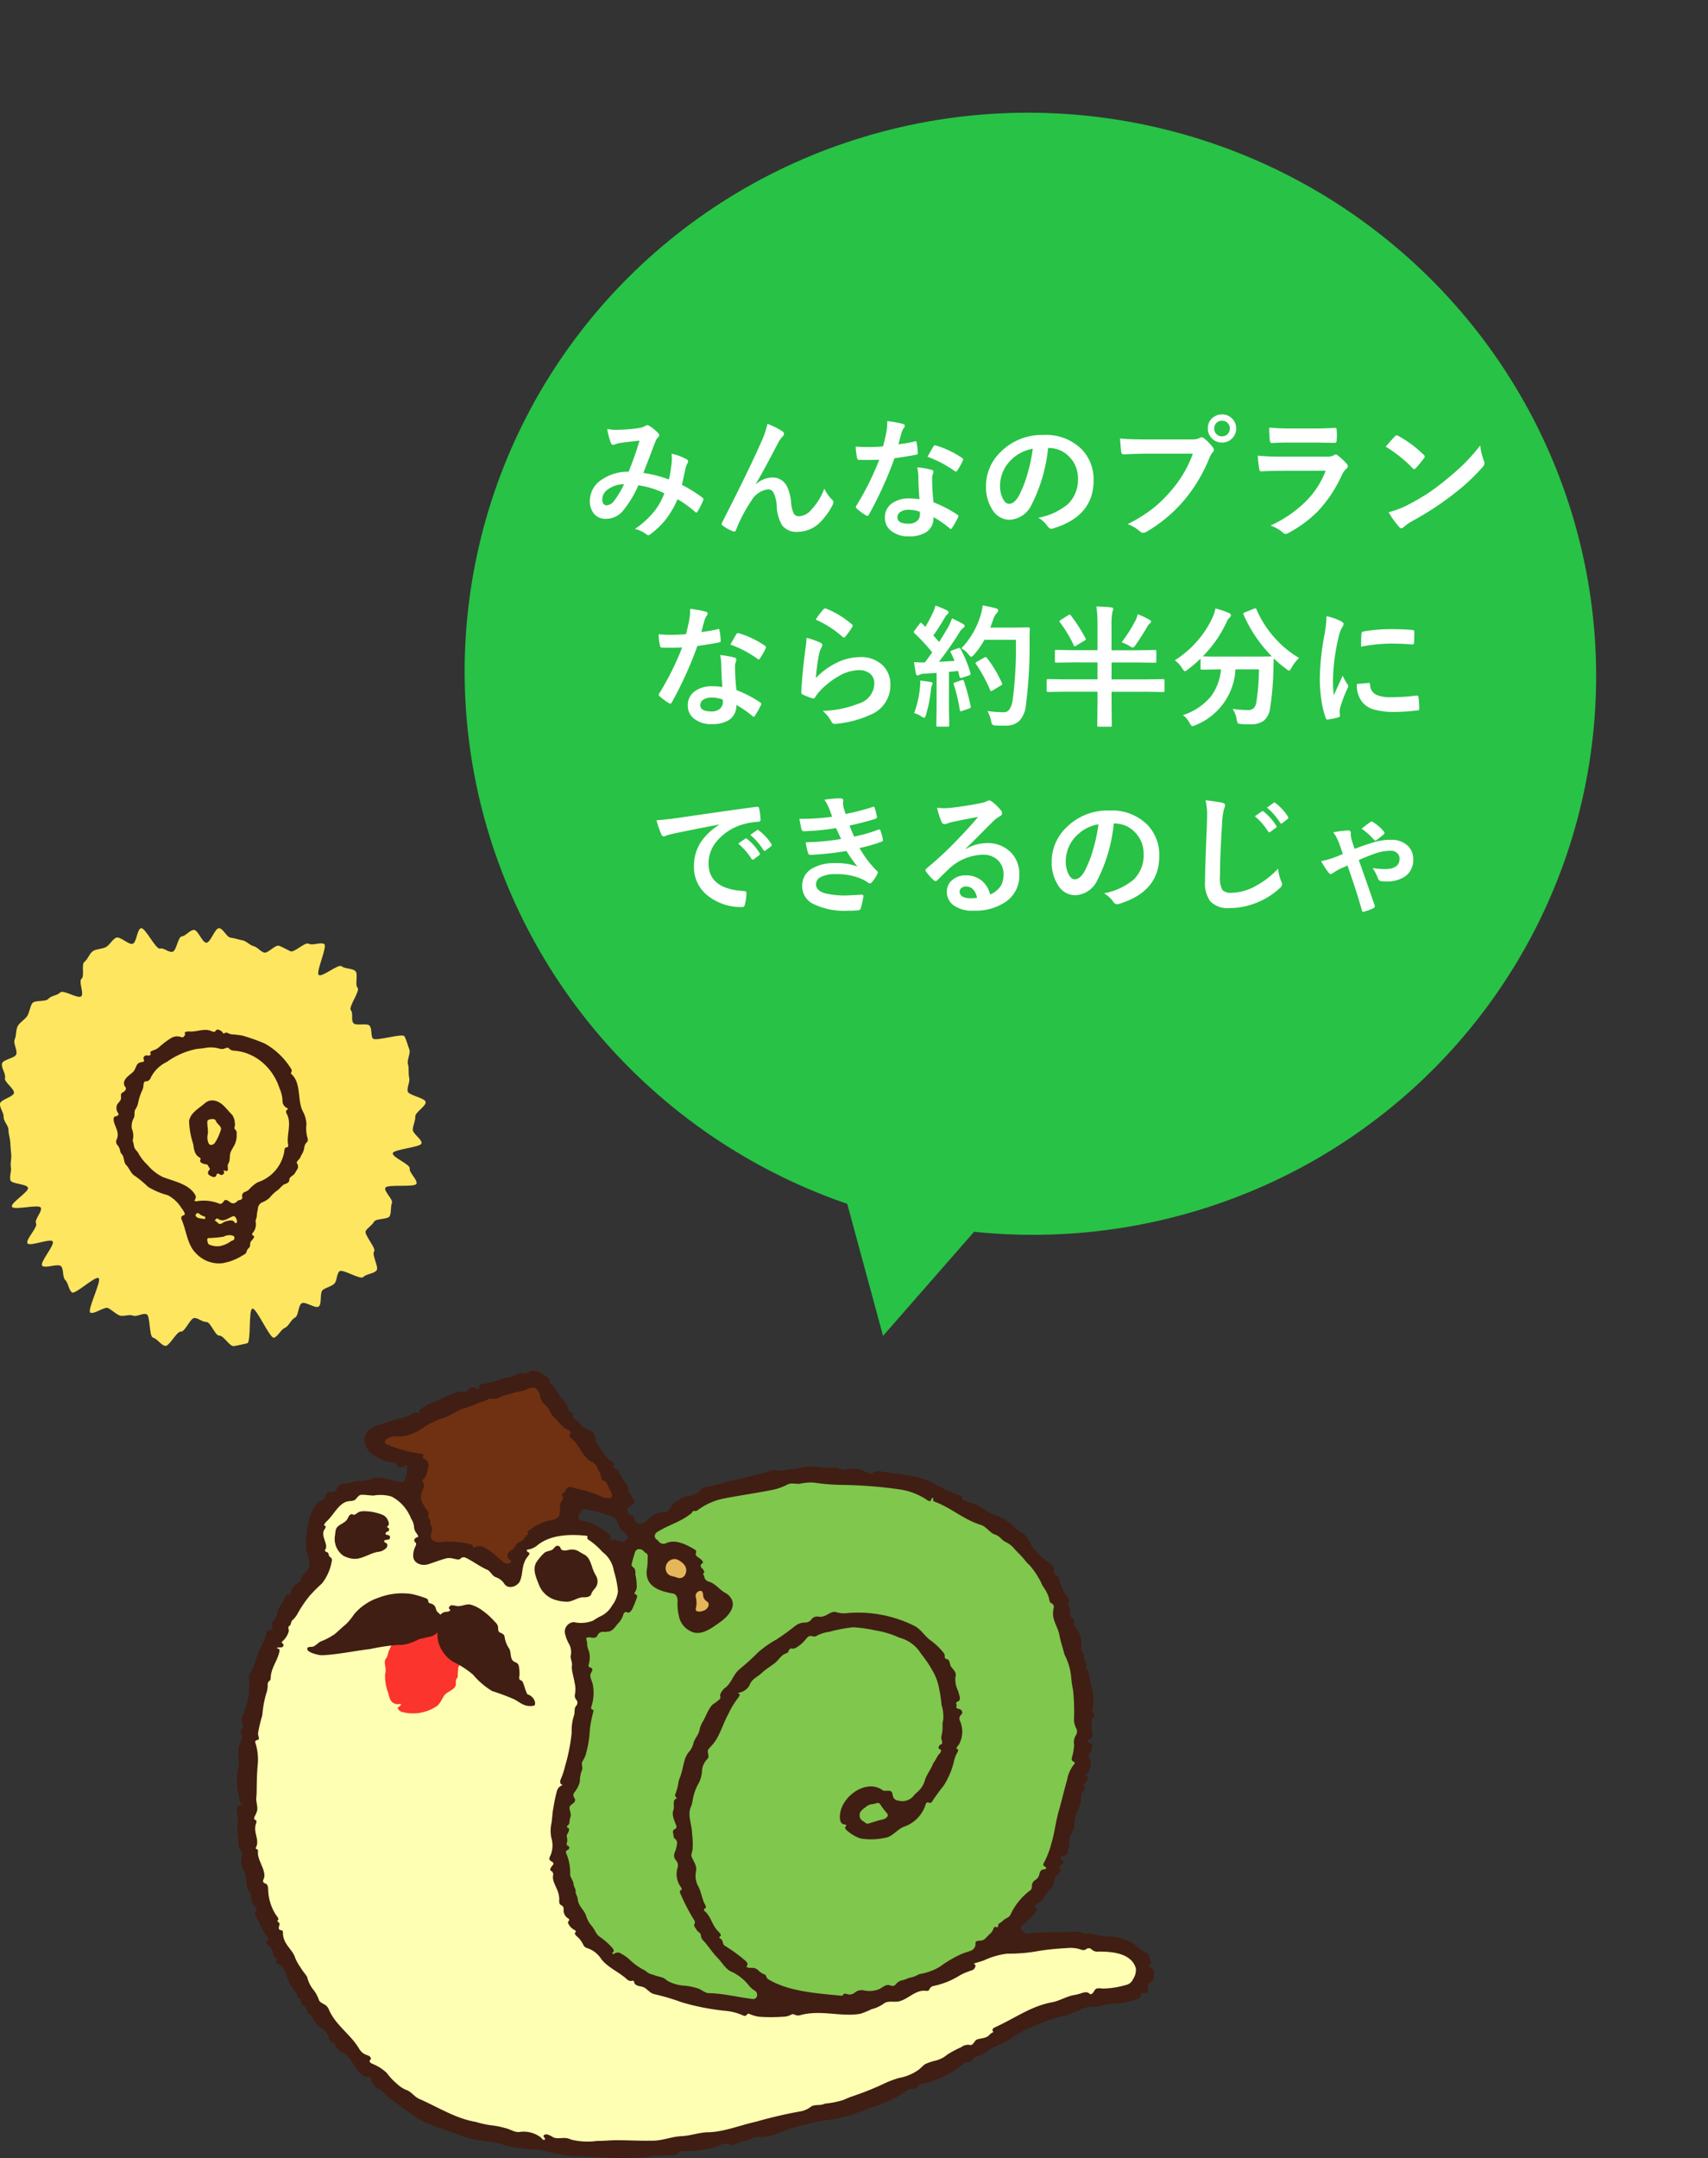 <svg xmlns="http://www.w3.org/2000/svg" width="181.981" height="229.901"><rect width="100%" height="100%" fill="#333333" stroke="none"/><g fill-rule="evenodd"><path d="M122.423 209.473c-.128-.039-.018-.227.115-.248.237-.035.006-.367-.051-.6-.063-.25-.14-.531-.378-.633a2.768 2.768 0 01-.661-.379 4.7 4.7 0 00-1.616-1.027c-.245-.066-.491-.14-.726-.2-.8-.184-1.648-.057-2.432-.3a2.066 2.066 0 00-1.014-.094c-.181.037-.335-.125-.515-.168a2.564 2.564 0 00-.8-.037c-1.347.123-3.155-.045-4.719.184-.614.09-1.109-.61-.622-.994a5.614 5.614 0 001.4-1.381c.087-.141.133-.36-.031-.385s-.161-.242-.032-.344a1.013 1.013 0 01.258-.133 1.564 1.564 0 00.72-.75c.3-.5.88-.961.948-1.41a1.31 1.31 0 01.287-.756c.04-.041.078-.084.118-.127.189-.195.5-.47.259-.6-.215-.115 0-.381.222-.473a.256.256 0 00.118-.084.229.229 0 00-.138-.367c-.136-.022-.154-.191-.1-.316a.255.255 0 01.275-.163.4.4 0 00.441-.328 4.174 4.174 0 00.173-1.074 1.914 1.914 0 01.184-.9 2.177 2.177 0 00.355-.916 3.522 3.522 0 01.341-1.578 2.954 2.954 0 00.374-1.487.7.7 0 01.078-.408c.125-.211.429-.432.264-.613-.126-.139-.029-.342.1-.475a1.037 1.037 0 00.3-.554c.021-.108-.1-.172-.2-.188-.086-.014-.05-.129.025-.17.334-.191.407-.644.473-1.1.041-.289-.143-.557-.189-.844a.646.646 0 00-.041-.16c-.031-.065.047-.114.116-.131.133-.031.176-.186.181-.322a2.064 2.064 0 01.12-.487c.04-.17-.192-.23-.353-.3-.2-.082-.125-.365.086-.422a.417.417 0 00.251-.531c-.089-.365-.014-.646-.095-1a1.151 1.151 0 01.225-.789c.163-.3-.22-.617-.123-.941.349-1.172-.232-2.559-.416-3.889a.346.346 0 00-.26-.318c-.1-.014-.052-.149.005-.231.21-.308-.333-.728-.241-1.2.027-.143-.1-.258-.181-.373a.655.655 0 01-.107-.508 2.755 2.755 0 00-.76-2.285.181.181 0 01-.005-.264c.121-.121.037-.308-.087-.426-.052-.048-.1-.1-.15-.15a.707.707 0 01-.15-.771c.123-.278-.352-.5-.215-.772a.71.71 0 00-.207-.849.9.9 0 01-.266-.375c-.131-.385-.357-.737-.458-1.131a1.776 1.776 0 01-.039-.244c-.022-.208-.214-.338-.407-.415-.174-.07-.167-.3-.148-.484.063-.623-.681-.883-1.119-1.254a9.779 9.779 0 01-1.089-1.131c-.313-.369-.429-.867-.737-1.238-.327-.394-.868-.541-1.216-.918a5.084 5.084 0 00-2.007-1.3c-.881-.322-1.6-.988-2.484-1.3a7.431 7.431 0 01-1.123-.4c-.069-.037-.044-.135-.028-.211.03-.144-.135-.221-.28-.24a2.334 2.334 0 01-.715-.283 13.173 13.173 0 01-1.649-.77c-1.51-1.064-4.007-1.166-6.008-1.5a1.1 1.1 0 00-.824.156.5.5 0 01-.6-.005 2.84 2.84 0 00-2.4-.317c-.338.084-.639-.223-.986-.256a9.979 9.979 0 01-1.184.022 8.963 8.963 0 00-1.861-.1c-.552 0-1.036.262-1.587.262-.519 0-1.037.252-1.536.109-.565-.164-1.121.256-1.7.358-.967.166-2.018.566-3.07.73-.888.137-1.721.514-2.607.658a1.58 1.58 0 00-.737.231c-.2.178-.345.435-.6.523a3.242 3.242 0 01-.932.283 1.38 1.38 0 00-.851.364c-.252.224-.633.31-.792.609-.174.328-.39.684-.757.729-1.092-.051-1.512.568-2.087 1.033a.76.76 0 01-.867.1c-.042-.027-.084-.054-.124-.082-.141-.1-.1-.314-.177-.47a.857.857 0 00-.479-.389.431.431 0 01-.226-.193c-.249-.563.44-.621.731-1.018.161-.221-.253-.4-.308-.672s-.379-.406-.362-.67a1.037 1.037 0 00-.377-.888.532.532 0 01-.218-.354c-.024-.2-.257-.291-.3-.482-.051-.213-.114-.467-.328-.512a.893.893 0 01-.265-.1c-.1-.06-.09-.2-.038-.314a.3.3 0 00-.158-.375 2.066 2.066 0 01-.5-.354 14.58 14.58 0 01-1.033-1.437c-.3-.4-.22-.987-.562-1.348-.193-.2-.688-.312-.985-.529-.25-.182-.4-.483-.658-.647a2.8 2.8 0 01-.294-.246c-.13-.109-.239-.279-.144-.42.112-.166-.154-.277-.337-.355a.28.28 0 01-.166-.176 1.927 1.927 0 00-.434-.91c-.608-.52-.8-1.451-1.484-1.9a.209.209 0 01-.062-.224.346.346 0 00-.131-.342c-.684-.529-1.415-1.061-2.162-.637a1.2 1.2 0 01-.781.1c-.316-.049-.572.24-.875.344a1.093 1.093 0 01-.2.041 6.065 6.065 0 00-1.573.447 10.537 10.537 0 01-1.492.312c-.213.049-.424.235-.3.416.062.092-.126.143-.224.088a1.375 1.375 0 00-.357-.138.546.546 0 00-.577.234.588.588 0 01-.59.223 1.22 1.22 0 00-.6.056 12.888 12.888 0 00-1.663.67c-.5.268-1.043.446-1.553.694a5.487 5.487 0 00-.547.318c-.194.123-.336.355-.213.549.052.084-.183-.026-.279-.049a.888.888 0 00-.69.213 2.814 2.814 0 01-1.067.353c-.784.18-1.53.493-2.3.727-.731.223-1.467.664-1.564 1.422a2.027 2.027 0 001.213 1.937 4.282 4.282 0 001.987.68c.143 0 .156.213.274.295a.647.647 0 00.41.182 1.109 1.109 0 00.481-.231c.2-.135.173.365.134.606a1.122 1.122 0 00-.011.251c.02.229-.157.422-.2.647-.036.164-.1.373-.266.348-1.135-.176-2.261-.754-3.236-.42a2.856 2.856 0 01-1.211.238 4.433 4.433 0 00-1.268.273c-.23.045-.486.034-.734.063-.448.051-.469.752-.91.844a1.5 1.5 0 01-.269.021c-.228 0-.5.063-.523.289a.6.6 0 01-.3.518c-1.391.6-1.631 2.654-1.793 4.094a4.963 4.963 0 00.216 2.031c.017.053.035.105.054.158a1.377 1.377 0 01-.413 1.537.909.909 0 00-.333.422c-.055.215-.082.471-.275.578a1.609 1.609 0 00-.722.615 1.347 1.347 0 00-.167.567.142.142 0 01-.2.125.246.246 0 00-.326.16 14.571 14.571 0 01-.749 1.322c-.2.412-.194.94-.525 1.258-.177.17-.3.35-.172.543.063.094.014.215-.034.318a.365.365 0 01-.327.217c-.231 0-.271.3-.315.525a4.744 4.744 0 01-.539 1.208c-.472.9-.607 1.947-1.127 2.822a1.067 1.067 0 00-.147.662 7.184 7.184 0 01-.552 3.572 1.3 1.3 0 00-.072 1.358c.085.119-.022.263-.158.318-.226.154.023.471.033.744a1.152 1.152 0 010 .143 6.639 6.639 0 01-.357 1.093 1 1 0 00-.014.414c.049.284-.053.575-.009.858a1.541 1.541 0 01.037.814 1.687 1.687 0 00-.112.541 6.945 6.945 0 000 1.932 4.557 4.557 0 01.191 1 .673.673 0 00.31.48.1.1 0 01-.108.166c-.224-.13-.469.084-.485.344a1.367 1.367 0 00.049.43 4 4 0 01.016 1.469c-.063.556.139 1.154.112 1.9a1.253 1.253 0 00.3.67.763.763 0 01.055.658 1.939 1.939 0 00.271 1.543c.306.582.1 1.311.393 1.9a1.408 1.408 0 00.173.261c.232.28.129.7.238 1.045a1.249 1.249 0 00.255.442c.169.185.361.445.183.625-.2.2-.01.519.142.765a13.994 13.994 0 001.023 1.893c.123.148.214.385.038.463-.194.086-.1.349.082.455a1.084 1.084 0 01.157.1c.172.153.223.4.37.575.047.058.038.144.02.277a.391.391 0 00.311.41c.123.031.1.195.045.311-.087.191.122.351.32.425a.652.652 0 01.239.143 3 3 0 01.5.969c.028.066.052.138.075.211a4.047 4.047 0 00.82 1.441.754.754 0 01.245.506.337.337 0 00.273.314c.178.047.106.319.167.491.091.259.622.367.63.814a.392.392 0 00.283.375c.229.061.276.348.373.563.378.828 1.442.97 1.651 1.966a.562.562 0 00.428.479c.226.035.294.307.381.518a1.362 1.362 0 00.738.6c.724.365 1.018 1.229 1.533 1.856a1.558 1.558 0 001.067.712c.216.014.5.12.388.307-.1.162.062.332.2.455a1.232 1.232 0 01.163.195c.218.288.628.348.868.618a5.882 5.882 0 001.253 1.043 25.388 25.388 0 003.234 2.2c1.194.525 2.447.9 3.669 1.349a11.209 11.209 0 002.987.68c1.049.076 2.04.5 3.076.674.042.008.085.014.127.021.995.16 2.017.118 3 .346a20.057 20.057 0 002.754.527 2.323 2.323 0 00.237.012c1.114.014 2.229.067 3.34.152.093.008.186.012.28.014 1.315.037 2.63.041 3.943-.053a24.5 24.5 0 013.057-.23.52.52 0 00.521-.256c.075-.164.288-.176.467-.156a10.264 10.264 0 004.089-.694.979.979 0 01.867-.041c.26.176.588.016.866-.128a1.7 1.7 0 01.426-.168 2.488 2.488 0 001-.274 1.335 1.335 0 01.928-.209 4.665 4.665 0 002-.422 24.5 24.5 0 014.946-1.34c.537-.082 1.082-.15 1.594-.273a24.73 24.73 0 003.329-1.094 15.9 15.9 0 003.106-1.32c.5-.34.923-.754 1.586-.7a.284.284 0 00.319-.229c.023-.22.3-.261.517-.314a8.235 8.235 0 002.385-.846 9.246 9.246 0 001.81-1.146.768.768 0 01.613-.3.465.465 0 00.506-.268c.079-.246.36-.336.613-.392a2.458 2.458 0 00.912-.483c.8-.578 1.8-.826 2.61-1.4a10.357 10.357 0 012.368-1.272 18.214 18.214 0 013.021-1.07 4.743 4.743 0 00.534-.117c.659-.2 1.257-.555 1.91-.766.595-.193 1.246-.074 1.846-.248a6.036 6.036 0 011.782-.248 5.938 5.938 0 001.971-.478.5.5 0 00.37-.489c-.016-.2.293-.1.494-.1a.312.312 0 00.267-.414 2.652 2.652 0 01-.041-.2.548.548 0 01.3-.546.767.767 0 00.347-.616l.03-.326a.757.757 0 00-.542-.754zm-55.648-45.488a1.6 1.6 0 01-.248.181c-.348.213-.751-.176-1.156-.152a.752.752 0 00-.223.049c-.084.029-.3-.075-.217-.1.274-.066.129-.424-.1-.586a6.111 6.111 0 00-2.833-1.393.434.434 0 01-.305-.669c.182-.278.405-.614.73-.545a15.889 15.889 0 012.909.834c.553.232.491 1.046.95 1.433.328.28.813.66.493.948z" fill="#401e13"/><path d="M43.984 120.339c0 .451.962.994.934 1.441s-3.013.627-3.069 1.072 1.889 1.182 1.805 1.622.835 1.18.723 1.614-3.185.023-3.325.449.863 1.213.7 1.629-.036.962-.226 1.368-1.464.227-1.683.62-.629.583-.87.962 1.148 1.84.883 2.2.549 1.671.262 2.02-1.107.37-1.414.7-2.216-.914-2.543-.607-.229 1.058-.575 1.346-.829.371-1.192.634-.063 1.531-.444 1.772-1.4-.571-1.795-.356-.329 1.353-.738 1.543-.648.914-1.067 1.082-.73.912-1.157 1.051-1.87-3.214-2.305-3.1-.111 3.611-.555 3.695-.98.238-1.427.294-1.081-1.14-1.533-1.111-.926-1.457-1.381-1.457-.817-.4-1.264-.427-1.01 1.508-1.454 1.452-1.236 1.606-1.676 1.523-.86-.766-1.294-.879-.271-2.365-.7-2.5-1.038.314-1.454.149-1.059.16-1.462-.032-.754-.544-1.148-.76-1.538.716-1.916.475 1.247-3.412.883-3.675-2.508 1.806-2.852 1.52-.376-1.006-.7-1.315-.142-1.142-.45-1.47-1.731.285-2.015-.06 1.386-2.219 1.122-2.581-2.445.578-2.683.2 1.135-1.732.916-2.124.694-1.267.5-1.673-2.9.319-3.071-.1 1.845-1.6 1.708-2.025-1.764-.375-1.876-.812.138-.947.054-1.388.09-.9.035-1.346-.071-.862-.1-1.314-.193-.864-.193-1.315-.54-.914-.513-1.358-.443-.978-.388-1.419 1.4-.7 1.485-1.137-1.066-1.165-.954-1.6-.448-1.139-.308-1.563 1.343-.533 1.508-.949-.358-1.189-.167-1.592.111-1.046.33-1.437.768-.687 1.01-1.066.279-.995.543-1.358 1.411-.117 1.7-.461.967-.359 1.274-.686 1.907.724 2.234.416-.313-1.591.033-1.878-.054-1.538.309-1.8.536-.906.915-1.147.987-.211 1.38-.426.665-.8 1.074-.995 1.363.807 1.782.642.438-1.515.868-1.653 1.581 2.279 2.018 2.168.893.427 1.338.343.565-1.589 1.012-1.648.815-.655 1.264-.682.889 1.365 1.34 1.365.906-1.576 1.353-1.548.792.956 1.234 1.01.827.2 1.263.284.742.505 1.176.617.686.543 1.109.68 1.208-.878 1.624-.713.785.383 1.191.576 1.556-1.02 1.947-.8 1.281-.2 1.659.038-.938 3.027-.578 3.292 2.086-1.216 2.432-.93 1.137.206 1.465.513-.075 1.452.233 1.779-1 2.044-.714 2.392-.005 1 .262 1.36 1.52-.061 1.762.32.084.916.3 1.312 3.2-.6 3.4-.2.34.957.505 1.375-.284 1.156-.145 1.582.016 1 .13 1.431-.244 1.014-.16 1.455 1.86.7 1.916 1.142-1.134 1.1-1.106 1.549-.263.951-.263 1.399z" fill="#fee661"/><path d="M24.136 124.736c-.115 0-.411-.11-.331-.026.215.227-.076.563-.354.416a1.063 1.063 0 01-.138-.088.158.158 0 00-.238.086c-.1.418-.471.254-.749.072a.312.312 0 01-.1-.472c.091-.092.181-.229.087-.319-.122-.117-.145-.347-.312-.373a1.28 1.28 0 01-.552-.17.269.269 0 01-.086-.363c.04-.066-.009-.142-.076-.181-.578-.321-.618-.895-.7-1.45a8.491 8.491 0 01-.439-2.453c.128-.834.968-1.3 1.62-1.84a1.2 1.2 0 01.938-.351c.955.1 1.388.912 2.023 1.527a1.589 1.589 0 01.291.9.589.589 0 01.018.209c-.028.154-.12.338 0 .441a.534.534 0 01.181.463 1.211 1.211 0 000 .248 2.391 2.391 0 01-.377 1.207c-.08.15-.177.307-.246.453-.181.395-.033.881-.256 1.254a.582.582 0 00-.059.131c-.076.253.123.686-.145.679zm-1.612-5.526c-.186.027-.42.067-.432.254-.028.457.115.938.041 1.367a1.468 1.468 0 00.109.981c.161.283.555.131.707-.158a5.2 5.2 0 00.592-1.338c.065-.323-.334-.526-.492-.813a.983.983 0 01-.053-.115c-.073-.174-.287-.205-.472-.178z" fill="#401e13"/><path d="M30.975 113.791a.372.372 0 01.068.416c-.037.061-.068.141-.014.188 1.12 1 .608 2.783 1.247 4.013a3.044 3.044 0 01.373 1.362 3.626 3.626 0 00.1 1.4.54.54 0 01.041.287.273.273 0 01-.073.192.918.918 0 00-.3.65 2.2 2.2 0 01-.328.783 1.6 1.6 0 01-.171.338c-.141.176-.4.373-.252.545a.55.55 0 01-.04.66c-.1.155-.161.3-.253.416-.181.227-.565.346-.543.635.019.256-.258.391-.5.469a.384.384 0 00-.128.064c-.239.176-.411.428-.655.6-.054.041-.108.082-.164.119a4.431 4.431 0 00-.673.682 2.869 2.869 0 01-.843.5.836.836 0 00-.4.73 4.11 4.11 0 00-.108.654c.015.231-.162.444-.116.67a1.4 1.4 0 01-.307 1.16c-.07.077-.117.2-.023.252s.2.149.147.25a2.539 2.539 0 01-.312.393c-.164.213-.023.568-.243.725a.828.828 0 00-.256.463c-.04.126-.19.21-.354.3a6.418 6.418 0 01-1.543.707c-.2.047-.406.1-.6.141a3.335 3.335 0 01-2.94-1.127c-.849-.85-.977-2.406-1.444-3.467-.071-.16-.093-.373.067-.449.116-.055.289-.1.253-.225a1.753 1.753 0 00-.323-.554 3.845 3.845 0 00-1.486-1.416 7.814 7.814 0 01-2.1-.885 11.726 11.726 0 00-1.4-1.166c-.436-.246-.577-.8-.928-1.156-.3-.3-.187-.823-.458-1.149a.769.769 0 01-.173-.277 1.418 1.418 0 00-.279-.678.53.53 0 01-.115-.613c.319-.66-.086-1.221-.264-1.811-.083-.275-.111-.662.178-.673.179-.006.354-.157.265-.315a.912.912 0 01-.135-.9c.127-.213.292-.364.371-.508.143-.258-.076-.66.187-.789s.507-.385.331-.6a.636.636 0 01-.1-.668c.217-.451.688-.7.945-.97.276-.293.286-.817.661-.963a.671.671 0 01.155-.041c.165-.02.4-.075.325-.223a.463.463 0 01-.058-.209.325.325 0 01.419-.289c.18.041.418-.045.333-.207-.131-.25.3-.328.556-.443a2 2 0 00.417-.292 8.4 8.4 0 011.264-.939 1.232 1.232 0 01.879-.123c.151.047.34.119.433-.01.071-.1.188-.211.117-.308-.127-.178.236-.252.456-.235.8.063 1.579-.355 2.295-.068.182.072.424.187.509.01a.288.288 0 01.4-.1.957.957 0 01.289.18c.082.082.148.26.239.187a.33.33 0 01.344-.06 1.72 1.72 0 00.392.152 11.028 11.028 0 011.172.131 20.168 20.168 0 012.4.848 7.706 7.706 0 012.774 2.634zm-5.989-1.867a.762.762 0 01-.592-.242c-.118-.158-.352-.024-.542.035a.855.855 0 01-.432 0 3.305 3.305 0 00-1.405-.115c-.344.066-.7.1-1.063.137a8.166 8.166 0 00-3.183 1.386 3.66 3.66 0 00-1.706 1.672.559.559 0 01-.519.395c-.244-.028-.242.324-.274.568a1.321 1.321 0 01-.092.332 5.805 5.805 0 00-.449 1.334 1.95 1.95 0 01-.3.744c-.168.252-.039.594-.148.877a1.8 1.8 0 00-.24 1.176 1.871 1.871 0 01.119 1.145c-.058.187.076.376.093.574a1.021 1.021 0 00.293.636 1.028 1.028 0 01.185.247 5.167 5.167 0 001.015 1.3 4.874 4.874 0 001.627 1.268c1.352.5 2.783.766 3.441 1.92a.474.474 0 01-.074.517c-.091.122.2.161.341.112a4.4 4.4 0 012.323.293c.2.045.356-.145.473-.317s.355-.062.523.059c.058.043.115.084.172.129a.527.527 0 00.682-.129.537.537 0 01.31-.152.271.271 0 00.245-.329.432.432 0 01.272-.521 1.544 1.544 0 00.42-.232 3.882 3.882 0 01.953-.8 4.206 4.206 0 002.833-3.262c.019-.195.039-.463.235-.451.142.008.213-.15.182-.291-.211-.983.413-2.27-.152-3.285-.086-.153-.127-.379.045-.426.1-.029.066-.172-.033-.215a.84.84 0 01-.14-.074.861.861 0 01-.326-.736 3.622 3.622 0 00-.321-1.286 6.028 6.028 0 00-1.77-2.7 5.291 5.291 0 00-3.021-1.296zm-1.74 17.92c-.067-.045-.166-.086-.193-.01a.191.191 0 01-.139.1c-.063.017 0 .1.053.136a1.631 1.631 0 01.284.235c.142.133.358.055.513-.065a1.2 1.2 0 01.413-.168c.3-.086.682-.132.823.149.071.142.277.047.253-.11-.044-.289-.189-.644-.462-.539-.521.199-.984.654-1.545.269zm-2.37-.5c-.124.209.137.387.375.43.167.029.337.054.517.078.15.021.14-.234 0-.277a1.262 1.262 0 01-.521-.266.236.236 0 00-.371.028zm1.32 2.545c-.1.02-.135.139-.113.24.036.168.052.367.205.446a2.117 2.117 0 001.141.164 2.837 2.837 0 001.158-.506 1.75 1.75 0 01.2-.094.276.276 0 00.08-.486 1.207 1.207 0 00-1.025.078 10.557 10.557 0 01-1.646.151z" fill="#401e13"/><path d="M50.163 164.516c.15.037.287.17.218.308-.036.075.143.028.217-.011a1.159 1.159 0 01.9-.034 6.824 6.824 0 011.479 1.084c.543.4.954.979 1.442.538.111-.1-.02-.247-.158-.3a.407.407 0 01-.158-.545.685.685 0 01.28-.35 1.325 1.325 0 00.572-.6c.094-.248.393-.327.623-.457.3-.172.383-.563.7-.715.042-.02 0-.071-.039-.1-.12-.084.021-.23.146-.307a5.308 5.308 0 012.156-1.064c.483-.045 1.009-.242 1.091-.719.076-.445-.061-.951.2-1.32a.829.829 0 00.163-.317c.027-.2-.235-.433-.054-.517a.562.562 0 00.331-.359.4.4 0 01.08-.166c.233-.291.665-.12 1.017 0a11.932 11.932 0 012.919.95c.182.129.431 0 .646.062.254.069.329-.279.228-.521-.142-.334-.318-.563-.469-.987a.739.739 0 00-.473-.375c-.193-.078-.145-.359-.206-.558a2.8 2.8 0 00-.173-.373c-.183-.387-.343-.832-.732-1.014-1.1-.512-1.345-1.883-2.279-2.562-.142-.1-.254-.3-.11-.4a.205.205 0 00.006-.336c-.151-.105-.352-.2-.526-.3-.456-.278-.717-.782-1.12-1.133-.443-.385-.569-1.032-1.023-1.4a1.249 1.249 0 01-.481-.74 1.4 1.4 0 00-.479-.976c-.344-.231-.774.023-1.159.175a1.778 1.778 0 01-.3.088c-.6.121-1.19.279-1.776.455a3.988 3.988 0 00-.656.237 1.087 1.087 0 01-.754.148c-.272-.074-.535.1-.791.219-.148.066-.315.113-.476.166-.52.17-1.012.429-1.542.566-1.071.276-1.6.895-2.64 1.172a8.129 8.129 0 00-2.014 1.022 5.34 5.34 0 01-2.048.865 4.337 4.337 0 01-.864-.014 1.713 1.713 0 00-.993.406c-.235.147.014.436.279.514a14.434 14.434 0 003.547.947c.158 0 .285.18.155.27-.115.08.01.224.141.273a1.318 1.318 0 01.182.086.758.758 0 01.221.893c-.121.439-.137.883-.475 1.15a.3.3 0 00-.029.432c.225.256-.032.623-.147.943-.029.078-.053.16-.078.242a1.438 1.438 0 00.237 1.114 4.437 4.437 0 00.251.423c.161.217.372.463.263.711-.077.174.094.342.193.506a.293.293 0 01.022.18c-.034.33.265.625.185.947-.042.17-.092.33-.124.492-.1.526.495.817 1.025.748a8.714 8.714 0 013.231.238z" fill="#703112"/><path d="M67.299 166.637c-.043.187.18.308.3.455a.789.789 0 01.09.559.525.525 0 00.031.181 5.133 5.133 0 01.116 1.024 1.062 1.062 0 01-.187.752.141.141 0 00.077.236c.162.017.182.223.121.373a10.513 10.513 0 01-.505 1.228c-.123.219-.348.44-.556.3-.149-.1-.314.053-.369.223a2.14 2.14 0 01-.483.883c-.327.322-.55.8-.992.928a2.358 2.358 0 01-.65.052.637.637 0 00-.639.383c-.086.256-.4.287-.667.227a.745.745 0 00-.434 0c-.2.076.011.361 0 .57a2.1 2.1 0 00.207.9 2.6 2.6 0 01-.047 1.444.244.244 0 00.217.291c.174.019.215.232.138.39a2.414 2.414 0 01-.088.159c-.193.324.009.714.141 1.068a4.575 4.575 0 01-.123 2.555c-.038.128 0 .285.136.3s.1.178.065.293a12.482 12.482 0 00-.347 1.77 11.883 11.883 0 01-.476 2.845 6.22 6.22 0 01-.32.616c-.171.3.106.683-.072.976a3.367 3.367 0 00-.206 1.2 3.194 3.194 0 01-.591 1.134.46.46 0 000 .555.4.4 0 01-.078.563c-.1.078-.207.152-.3.236-.323.285.1.785-.014 1.2a2.441 2.441 0 00-.118.533.465.465 0 01-.214.438c-.117.054-.043.211.078.256.075.027.118.084.089.21-.038.276-.315.506-.23.77a.953.953 0 01-.016.637.244.244 0 00.157.3c.2.073.131.352-.072.411a.276.276 0 00-.141.363 5.073 5.073 0 01.421 2.168c-.034.342.25.623.339.953a.606.606 0 01.021.15c.009.272.243.5.222.766-.024.287.2.531.223.816.062.788.71 1.186.891 1.8a2.97 2.97 0 00.617 1.1c.312.361.442.879.844 1.137a7.83 7.83 0 011.251 1.088c.187.185.364.515.109.582-.106.029.068.244.141.16a.639.639 0 01.8-.018 4.363 4.363 0 01.809.555 6.471 6.471 0 001.507 1.119 1.5 1.5 0 01.381.248 1.551 1.551 0 00.665.3 4.958 4.958 0 00.767.238 1.454 1.454 0 01.742.4 4.36 4.36 0 001.928.541 6.8 6.8 0 011.442.316c.374.17.71.477 1.121.48 1.478.018 3.14.448 4.637.618.494.056.64-.62.22-.885a2.867 2.867 0 01-.539-.43 5.169 5.169 0 00-1.837-1.543c-.721-.248-1.093-1.025-1.631-1.566-.553-.553-.962-1.252-1.5-1.817a.788.788 0 01-.242-.533.488.488 0 00-.259-.371.83.83 0 01-.223-.271c-.116-.188-.32-.4-.2-.577a.413.413 0 00-.073-.472 21.707 21.707 0 01-1.419-2.74c-.079-.141-.1-.342.051-.387s.055-.262-.054-.393a2.336 2.336 0 01-.29-2.054.819.819 0 00-.2-.748.768.768 0 01-.133-.788 3.276 3.276 0 00.257-.953.569.569 0 00-.233-.551c-.162-.1-.132-.339-.17-.529-.008-.039-.02-.078-.031-.138a.317.317 0 01.183-.342.281.281 0 00.189-.323c-.2-.574-.55-1.214-.308-1.751a1.486 1.486 0 00.017-.577c0-.082.015-.175.022-.263.015-.155.1-.315.254-.33.112-.012-.042-.178-.106-.27a.189.189 0 01-.017-.164 6.139 6.139 0 00.317-1.066 2.591 2.591 0 01.187-.747c.268-.638.336-1.341.555-2a2.388 2.388 0 01.517-.865 2.11 2.11 0 00.388-.871c.149-.463.53-.826.625-1.305a2.577 2.577 0 01.307-.836c.326-.533.522-1.142.881-1.656a1.308 1.308 0 01.419-.392 5.313 5.313 0 00.558-.44c.147-.107-.008-.334.057-.5a1.519 1.519 0 01.529-.711 1.456 1.456 0 00.235-.214c.4-.428.606-.993.975-1.446a2.8 2.8 0 01.362-.359 24.206 24.206 0 001.905-1.731 11.106 11.106 0 012.009-1.408 27.88 27.88 0 001.974-1.435 1.767 1.767 0 011.113-.356.818.818 0 00.646-.39.772.772 0 01.734-.229 1.369 1.369 0 00.706-.115c.39-.186.786-.51 1.192-.364a2.644 2.644 0 001.161.094 13.4 13.4 0 017.109 1.348c.693.324 1.087 1.057 1.7 1.517a7.135 7.135 0 011.429 1.352.572.572 0 01.134.42.239.239 0 00.22.269c.288.026.305.42.4.694a.5.5 0 00.077.139c.22.279.525.554.478.906a3.344 3.344 0 01-.045.236 2.808 2.808 0 00.3 1.424c.042.137.075.285.12.42.079.24.126.547-.1.662a1.124 1.124 0 00-.189.109c-.115.09.045.26 0 .4-.035.115-.022.263.1.279.053.008.1.018.152.029.229.057.423.262.336.483a.365.365 0 01-.092.133.54.54 0 00-.147.629 2.831 2.831 0 01-.1 2.556c-.126.152-.388.463-.191.473s.082.3-.031.471a3.556 3.556 0 00-.343 1.011 8.5 8.5 0 01-1.061 2.428 19.507 19.507 0 00-1.166 1.592c-.084.17-.265.318-.422.213-.14-.1-.3.046-.336.21a3.628 3.628 0 01-2.312 2.356c-.741.3-1.242 1.1-2.037 1.184a6.846 6.846 0 01-2.584.064 4.306 4.306 0 01-1.351-.762c-.186-.146-.41-.39-.215-.525.091-.065.022-.2-.089-.205a.924.924 0 01-.158-.022c-.283-.064-.372-.392-.384-.681-.085-2.162 2.772-4.233 4.529-2.959.2.144.477.037.72.076a.865.865 0 01.138.033c.2.068.221.32.262.525a.6.6 0 00.48.471l.321.061a1.545 1.545 0 001.436-.592 2.341 2.341 0 01.283-.289 2.608 2.608 0 00.887-1.32 1.1 1.1 0 01.038-.122c.207-.564.589-1.044.812-1.6a.8.8 0 01.1-.184c.18-.238.3-.511.462-.765a1.18 1.18 0 01.179-.2c.142-.137.2-.389.009-.446-.259-.078-.123-.424.129-.523s0-.481.015-.756a.916.916 0 01.044-.223 3.9 3.9 0 00.09-1.129 2.648 2.648 0 01.079-.525 4.01 4.01 0 00-.188-1.57 13.014 13.014 0 00-.2-1.483 1.441 1.441 0 01-.033-.125 5.764 5.764 0 00-.6-1.816c-.03-.051-.061-.1-.088-.153a12.65 12.65 0 00-1.181-1.773 3.047 3.047 0 01-.111-.15 3.8 3.8 0 00-1.909-1.541 5.775 5.775 0 01-.736-.278 9.885 9.885 0 00-2.147-.607 16.918 16.918 0 00-2.1-.317c-.117-.009-.231-.019-.34-.017a16.413 16.413 0 00-2.521.48 3.957 3.957 0 00-1.439.481c-.2.068-.537-.1-.721 0-.279.152-.505.586-.772.769a2.98 2.98 0 01-.758.522.707.707 0 01-.312.008c-.171-.028-.288.138-.333.3-.054.2-.336.215-.511.33-.348.231-.607.647-.929.907-.455.365-.975.65-1.394 1.056-.4.385-.974.61-1.225 1.1a1.556 1.556 0 01-1.292 1.019c-.043 0 0 .08.04.086.227.033.051.342-.1.514a9.192 9.192 0 00-1.018 1.7c-.517.938-.8 1.994-1.4 2.883-.2.3-.468.543-.692.826s.156.746-.1 1.022a1.977 1.977 0 00-.587 1.181 3.212 3.212 0 01-.4 1.5 4.615 4.615 0 00-.435 1.03c-.162.457-.159.959-.353 1.4-.4.91.117 1.859.124 2.9a7.87 7.87 0 01.044 1.719c-.031.139-.071.285-.107.432-.066.267.144.515.248.771a1.882 1.882 0 01.263.807 2.372 2.372 0 01-.045.328 2.339 2.339 0 00.278 1.562c.3.567.385 1.348.7 1.9.086.148.156.369-.01.418a.158.158 0 00-.034.279c.672.547.789 1.51 1.44 2.151.178.173.42.449.192.548a.122.122 0 00.023.221.41.41 0 01.139.1c.174.2.131.545.362.675a16.8 16.8 0 012.181 1.586c.186.153.328.414.15.577-.134.121.228.2.409.191a.993.993 0 01.841.275 1.458 1.458 0 00.458.338.521.521 0 00.145.067.349.349 0 01.237.271.555.555 0 00.3.32c2.089 1.2 4.754 1.418 7.6 1.682a.236.236 0 00.3-.121c.124-.176.389-.027.6 0a.836.836 0 00.619-.205 1.206 1.206 0 01.876-.248 2.821 2.821 0 001.8-.147c.167-.109.334-.216.51-.314a.729.729 0 01.672-.023.444.444 0 00.521-.153 1.163 1.163 0 01.707-.433c.313-.045.584-.25.9-.284a2.816 2.816 0 00.8-.32 1.455 1.455 0 01.309-.082 6.212 6.212 0 001.6-.541 4.351 4.351 0 00.446-.262 12.5 12.5 0 012.369-1.355c.291-.108.6-.2.891-.307a.783.783 0 00.464-.8c-.019-.267.369-.244.635-.277.381-.047.6-.467.887-.684a1.384 1.384 0 00.413-.646c.076-.152.222-.125.352-.088.086.025.15-.066.131-.154a.243.243 0 01.156-.268 1.957 1.957 0 00.429-.347c.235-.192.587-.266.711-.543a6.79 6.79 0 012.145-2.631.539.539 0 00.144-.457.753.753 0 01.366-.625.888.888 0 00.414-.534c.058-.265.16-.578.432-.591a.646.646 0 00.25-.051c.139-.07 0-.24-.144-.3-.184-.072-.062-.316.035-.49a9.031 9.031 0 00.725-1.92c.347-1.149.466-2.352.8-3.5.314-1.09.566-2.2.879-3.289a3.691 3.691 0 01.692-1.59c.108-.1.192-.281.05-.307a.365.365 0 01-.233-.472 5.637 5.637 0 00.237-1.369 1.392 1.392 0 01.161-.961.741.741 0 00.049-.813 2 2 0 01-.227-.863 21.012 21.012 0 00-.095-3.168 11.7 11.7 0 01-.2-1.389 6.368 6.368 0 00-.647-2.277 1.648 1.648 0 01-.111-.3c-.166-.641-.383-1.269-.5-1.92-.127-.678-.539-1.271-.654-1.953a2.633 2.633 0 01.053-.963.4.4 0 00-.243-.457c-.214-.088-.232-.365-.274-.594a4.2 4.2 0 00-.665-1.254 8.542 8.542 0 00-1.421-2.242 2.685 2.685 0 01-.388-.4 11.758 11.758 0 00-1.049-1.137.924.924 0 01-.129-.156 2.627 2.627 0 00-.994-.76c-.382-.209-.626-.627-1.04-.76a1.407 1.407 0 01-.138-.05c-.538-.231-.857-.817-1.416-.991-1.886-.59-3.136-1.814-4.943-2.482a.214.214 0 01-.143-.27c.034-.084-.051-.181-.118-.117s-.075.164-.117.242c-.113.211-.386-.007-.585-.142a7.1 7.1 0 00-2.774-1.022 48.748 48.748 0 00-5.7-.468 23.638 23.638 0 01-3.465-.258 5.239 5.239 0 00-1.451.131c-.442.035-.922-.129-1.314.082a6.182 6.182 0 01-1.684.582c-1.646.33-3.31.558-4.959.879a6.768 6.768 0 00-2.9 1.252.529.529 0 01-.436.1c-.115-.029-.162.135-.237.225a1.213 1.213 0 01-.205.156c-1.019.8-2.413 1.182-3.506 1.892a.525.525 0 00-.214.448c0 .166.143.285.281.381a.569.569 0 01.134.134.612.612 0 00.758.209c1.015-.476 2.162.116 3.085.666a.271.271 0 01.126.354.324.324 0 00.14.392c.1.079.2.157.308.231.2.142.43.412.206.512a.283.283 0 00-.04.464c.175.176.391.438.19.584-.1.077.067.211.09.338a.6.6 0 00.365.5 3.524 3.524 0 01.345.129c.57.256.956.8 1.506 1.1a1.65 1.65 0 01.644.6c.558.93-.327 1.924-1.213 2.551s-1.9 1.408-2.925 1.029a2.3 2.3 0 01-1.453-1.818 1.355 1.355 0 01-.042-.18 5.769 5.769 0 01-.077-1.25c.03-.375-.117-.787-.488-.851-1.566-.27-2.951-.809-2.8-2.49a5.65 5.65 0 00.1-.957c-.026-.311.111-.721-.168-.858a.52.52 0 01-.219-.172.687.687 0 00-.544-.25c-.226-.017-.384.19-.443.409-.123.401-.245.815-.331 1.206z" fill="#80c74d"/><path d="M57.611 227.676c.138.131.3.375.429.24s-.222-.291-.108-.447a.386.386 0 01.422-.082 1.749 1.749 0 01.51.238c.45.291 1.045.041 1.57.151a3.044 3.044 0 01.481.16 7.441 7.441 0 002.695.123c.639.008 1.305-.065 1.946-.071 1.258-.013 2.515.073 3.773.045h.23c1.031 0 2.013-.435 3.043-.48.964-.043 1.891-.4 2.856-.418a6.662 6.662 0 00.784-.059c1.478-.2 2.882-.755 4.34-1.072a47.587 47.587 0 014.89-1.127 2.83 2.83 0 00.985-.5c.384-.211.865-.076 1.276-.23a1.583 1.583 0 01.257-.074 8.735 8.735 0 001.894-.387c.285-.127.565-.246.842-.348a31.566 31.566 0 003.355-1.328 10.294 10.294 0 011.709-.658 5.2 5.2 0 002.041-.84c.348-.246.552-.559.826-.672a5.928 5.928 0 011.041-.342 2.938 2.938 0 001.227-.631 11.786 11.786 0 011.5-.8 1.17 1.17 0 01.9-.233c.236.078.41-.179.544-.39a.566.566 0 01.352-.227c.409-.107.882-.115 1.171-.424a1.241 1.241 0 01.413-.308c.054-.022 0-.09-.032-.139-.093-.15.057-.309.217-.381 2.085-.932 3.861-2.267 6.053-2.662.8-.143 1.509-.6 2.3-.766a5.957 5.957 0 00.84-.2c.3-.107.658-.2.884.025.2.2.433-.1.562-.349.155-.293.565-.213.894-.184a9.055 9.055 0 002.424-.379 1.041 1.041 0 00.779-.632 1.8 1.8 0 00.3-1.114c-.439-1.654-2.547-1.845-4.162-1.808a.833.833 0 01-.582-.264.448.448 0 00-.587.022c-.21.167-.5.029-.757-.049a3.676 3.676 0 00-1.322-.08 26.017 26.017 0 00-3.424.379 17.28 17.28 0 01-2.883.207 8.305 8.305 0 00-2.5.728c-.344.119-.691.209-.968.3-.051.016-.078.1-.024.1.118.016.133.164.095.276a.6.6 0 01-.36.375 6.405 6.405 0 00-1.263.521 8.394 8.394 0 01-2.874 1.151.631.631 0 00-.412.394c-.075.164-.3.117-.481.106-1.08-.073-1.96 1.1-2.968 1.162-.489.031-1.045-.092-1.418.226a3.628 3.628 0 01-1.265.573 9.16 9.16 0 01-1.16.482c-2.036.393-4.3-.469-6.506.174a.744.744 0 01-.467-.041c-.129-.051-.272-.123-.392-.055a1.861 1.861 0 01-.938.25 17.958 17.958 0 01-2.509 0 3.839 3.839 0 01-1.093-.318c-.108-.053-.2.072-.289.158-.137.137-.352.025-.527-.057a5.838 5.838 0 00-1.839-.427 25.428 25.428 0 01-4.488-.889 24.4 24.4 0 00-2.916-.869c-.395-.069-.674-.406-.995-.645-.291-.218-.709-.154-1.005-.365a.375.375 0 01-.167-.236c-.018-.11-.094-.229-.2-.186a.6.6 0 01-.61-.185c-.86-.774-2.122-1.287-2.755-2.2a2.815 2.815 0 00-1.431-1.087.7.7 0 01-.4-.28 3 3 0 00-.521-.8c-.07-.06-.135-.125-.206-.185-.143-.123-.3-.326-.142-.434.125-.086-.05-.221-.187-.287a1.385 1.385 0 01-.479-.465c-.108-.142-.2-.345-.054-.447.1-.07.055-.217-.056-.27a1 1 0 01-.484-.98.446.446 0 00-.28-.443c-.175-.071-.2-.287-.193-.475.071-1.184-.809-1.852-.651-2.7a.409.409 0 00-.2-.459c-.232-.106-.024-.4.143-.6a.768.768 0 00.067-.082c.106-.148-.075-.3-.244-.367a.314.314 0 01-.126-.428 2.758 2.758 0 00.168-2.066 3.847 3.847 0 01.027-1.594c.08-.535.083-1.082.2-1.611a15.241 15.241 0 01.384-1.8.846.846 0 01.308-.447c.094-.059.341-.192.231-.209-.258-.039-.23-.377-.123-.616a7.151 7.151 0 00.421-1.279 19.342 19.342 0 00.722-3.633 5.312 5.312 0 01.239-1.81c.128-.317 0-.7.191-.983.033-.047.071-.1.11-.142a.489.489 0 00-.066-.59.667.667 0 01-.121-.582 2.8 2.8 0 00-.049-1.244c-.071-.5-.239-.983-.284-1.485a1.3 1.3 0 01.012-.32c.053-.353-.181-.693-.131-1.047a1.841 1.841 0 00-.143-1.176 3.961 3.961 0 01-.431-1.037 1.017 1.017 0 01.919-1.357 3.386 3.386 0 002.086-.188 5.15 5.15 0 01.76-.445 2.726 2.726 0 001.216-1.139 3.072 3.072 0 00.626-1.509 10.319 10.319 0 00-.436-2.163 2.306 2.306 0 01-.035-.2 3.158 3.158 0 00-1.174-1.826 7.794 7.794 0 00-1.388-1.236c-.133-.071-.28-.182-.226-.323a.126.126 0 00-.1-.173c-1.8-.186-3.886-.121-5.279 1.058a1.993 1.993 0 01-1 .416c-.15.022-.045.254.1.293.222.057.031.338-.125.506a1.922 1.922 0 00-.331.621c-.233.6-.182 1.285-.427 1.885-.261.637-1.291.99-1.7.318a1.712 1.712 0 00-.9-.683c-.394-.143-.542-.631-.926-.8-.83-.365-1.489-.9-2.3-1.281a.462.462 0 00-.525.1c-.158.162-.417.074-.639.028l-.138-.03a1.623 1.623 0 00-.816-.009c-.624.183-1.18.392-1.807.6-.742.244-1.637-.088-1.646-.869a2.136 2.136 0 01.228-1c.079-.154.136-.357-.005-.457-.23-.16-.066-.494.212-.529.2-.028.011-.311-.109-.475a1.1 1.1 0 01-.233-.623 1.9 1.9 0 00-.316-.894 4.627 4.627 0 00-.8-1.332 4.37 4.37 0 00-1.2-.977c-.05-.022-.1-.043-.148-.066a4.359 4.359 0 00-1.865-.082c-.405-.006-.875-.1-1.3-.079-.264.012-.412.289-.6.477-.225.225-.6.152-.909.236-.937.26-1.42 1.432-2.164 2.1-.153.137-.416.482-.209.482.162 0 .08.233-.016.364-.509.7.476 1.646.047 2.2-.089.111.077.217.215.254.212.056.119.4.31.509a.36.36 0 01.192.409 5.32 5.32 0 01-1.046 2.408 16.128 16.128 0 00-1.319 1.322 12.052 12.052 0 00-1.312 1.955 2.839 2.839 0 01-.534.655c-.178.156-.1.486-.314.593-.186.094-.042.377-.064.582a2.245 2.245 0 01-.718 1.1c-.055.059 0 .144.063.189a.224.224 0 01-.031.383c-.134.069-.4.006-.544.063-.067.025.058.109.129.121.132.017.124.189.1.32-.215.986-.868 1.7-.919 2.7-.006.141-.008.3-.124.383a.458.458 0 00-.2.393 2.355 2.355 0 01-.1.793 10.726 10.726 0 00-.448 2.216 2.313 2.313 0 01-.1.536 14.239 14.239 0 00-.349 1.476.848.848 0 00-.021.344c.05.217.171.535-.052.549-.155.009-.3.127-.253.273a5.751 5.751 0 01.257 2.395c-.091.959-.095 1.924-.113 2.888 0 .2-.016.389-.036.575-.053.5.216 1.015.063 1.5a5.841 5.841 0 01-.258.574c-.057.125-.043.3.094.318s.138.2.089.332c-.383 1.016.424 1.752-.032 2.606a.135.135 0 00.117.187c.127.018.11.19.1.317-.049.939 1.037 2.091.574 2.929a.273.273 0 00.193.385c.241.066.324.342.324.592a5.226 5.226 0 00.852 2.8c.137.181.349.423.162.554-.1.071.083.174.164.272.1.117-.06.367-.044.58.009.14.173.187.313.209.156.021.123.24.134.4.077 1.141 1.058 1.672 1.3 2.53a4.591 4.591 0 00.544.978c.193.344.455.643.679.967a.52.52 0 01.077.189 3.4 3.4 0 00.711 1.35 3.983 3.983 0 01.517 1c.08.211.3.316.5.431a1.1 1.1 0 01.509.473c.74 1.809 2.374 2.725 3.307 4.34a1.468 1.468 0 00.819.633 1.146 1.146 0 01.227.1c.159.1.246.317.092.424s.023.3.192.377a4.892 4.892 0 011.59 1 6.529 6.529 0 001.049 1.127 3.348 3.348 0 00.995.67c.552.162.876.73 1.4.959 1.972.853 3.841 2.082 6.034 2.455a10.877 10.877 0 001.583.355 8.894 8.894 0 011.547.3c.511.1.964.457 1.482.424a3.028 3.028 0 012.305.562z" fill="#ffffb3"/><path d="M72.072 166.098a.951.951 0 00-1.142.855.843.843 0 00.674.944 5.858 5.858 0 01.616.179.652.652 0 00.822-.437.931.931 0 00-.136-.957 2.034 2.034 0 00-.834-.584zm2.058 4.019a2.487 2.487 0 01.008 1.227c-.1.41.511.377.9.207.409-.18.652-.7.29-.959a.812.812 0 01-.414-.727c-.029-.179-.079-.41-.262-.4a.539.539 0 00-.522.652z" fill="#e5b75a"/><path d="M93.011 192.18a1.224 1.224 0 00-.715.264 1.092 1.092 0 01-.143.117c-.276.191-.563.429-.563.765v.135a.711.711 0 00.392.553c.172.113.341.3.539.242.527-.154 1.04-.34 1.531-.439.352-.071.706-.393.461-.653a7.04 7.04 0 01-.677-.885 1.8 1.8 0 00-.079-.115c-.157-.217-.481-.023-.746.016z" fill="#80c74d"/><path d="M41.341 161.981c.076.181.151.4.013.539-.057.056-.177.172-.1.183a.233.233 0 01.151.379.249.249 0 01-.134.069c-.18.041-.268.312-.086.341.155.026.309.051.36.18.077.377-.263.336-.515.385-.151.029-.113.238.036.275.222.057.25.338.124.531a1.432 1.432 0 01-.969.454c-.923.183-1.76.863-2.688.72a3 3 0 01-.948-.312 2.184 2.184 0 01-.883-2.215 4.218 4.218 0 01.076-.539c.11-.506.774-.621 1.12-1.006a1.182 1.182 0 00.194-.316c.095-.213.291-.434.493-.317.218.129.431-.179.667-.269a1.781 1.781 0 01.728-.078 5.309 5.309 0 011.825.4 1.085 1.085 0 01.536.596z" fill="#401e13"/><path d="M42.275 174.256a1.637 1.637 0 011.4-.988c1.62.123 2.989.607 4.591.756a.747.747 0 01.752.736c-.029.3.395.439.448.742a1.072 1.072 0 01-.256.908c-.126.139-.011.35.024.534.063.234-.063.337-.215.419-.222.12-.2.422-.215.672a1.537 1.537 0 00-.03.481.318.318 0 01-.112.277c-.175.2-.04.5-.112.754a.592.592 0 01-.13.227c-.323.367-.875.482-1.132.9s-.461.949-.914 1.172a4.49 4.49 0 01-3.595.5c-.269-.088-.539-.426-.28-.537.127-.053.311-.279.174-.289a.991.991 0 00-.2.013.885.885 0 01-.938-.6 4.6 4.6 0 01-.167-.586 4.862 4.862 0 01-.337-1.971c.021-.115.042-.226.055-.334.056-.472-.252-1.012.047-1.381.208-.259.183-.632.355-.918a12.411 12.411 0 01.655-1.273 2.473 2.473 0 00.132-.214z" fill="#fb342e"/><path d="M57.963 165.451c.261-.269.73-.191.989-.459.066-.07.129-.154.208-.226a.334.334 0 01.561.135c.057.252.364.293.618.252.081-.014.152-.028.219-.042a1.431 1.431 0 011.111.151c.189.125.4.236.606.348.629.345.717 1.187 1.013 1.839a3.744 3.744 0 00.186.356 1.187 1.187 0 01.059 1.191c-.166.278-.44.492-.531.8s-.5.365-.843.352a1.027 1.027 0 00-.259.021c-.526.115-.993.475-1.531.449a4.275 4.275 0 01-1.137-.172 2.729 2.729 0 01-1.758-1.5c-.321-.83-.785-1.758-.326-2.521a5.406 5.406 0 01.815-.974zm-19.93-2.537c-.334.19-.4.619-.471 1a1.416 1.416 0 00-.033.25c0 .125.151.172.267.217a.132.132 0 00.173-.092c.045-.166.17-.179.323-.152.256.043.422-.258.661-.359.223-.094.534-.139.57-.379.142-.946-.82-.868-1.49-.485z" fill="#401e13"/><path d="M59.817 166.473a1.939 1.939 0 00-.477.988 3.29 3.29 0 01-.04.252c-.1.568 0 1.268.568 1.35a1.4 1.4 0 00.719-.112 1.019 1.019 0 00.607-1.195 7.614 7.614 0 00-.231-1.344.979.979 0 00-.1-.172c-.256-.361-.76-.107-1.046.233z" fill="#401e13"/><path d="M43.541 175.557c-.134.193-.348.371-.321.605a2.445 2.445 0 01.021.338 14.017 14.017 0 01-.185 1.42 9.286 9.286 0 00-.234 1.377c.254 1.8 1.922 1.918 3.168.689.267-.263.058-.753.334-1.009a2.442 2.442 0 00.653-1.057c.012-.037.025-.074.04-.111a5.187 5.187 0 00.145-1.332.691.691 0 00-.529-.807c-.907-.142-1.539-.678-2.6-.6-.241.021-.354.29-.492.487z" fill="#fb342e"/><path d="M45.63 170.586c0 .129.127.205.253.227a.525.525 0 01.139.041.7.7 0 01.42.511.708.708 0 00.2.375c.334.334.863.659.706 1.1a4.161 4.161 0 01-.861 1.164 1.372 1.372 0 01-.849.371c-.27.059-.535.149-.808.19a1.053 1.053 0 00-.29.1 5.148 5.148 0 01-1.562.535 3.506 3.506 0 01-.527.018 22.539 22.539 0 00-3.017.445c-1.712.2-3.389.58-5.106.66-.333.016-1.464-.261-1.57-.589-.13-.4.389-.243.64-.346.273-.111.481-.391.783-.539a6.836 6.836 0 001.49-.783c.413-.346.79-.725 1.206-1.061a7.175 7.175 0 00.861-1.059 5.808 5.808 0 012.577-1.746 6.934 6.934 0 013.592-.392 10.817 10.817 0 011.526.465.325.325 0 01.197.313z" fill="#401e13"/><path d="M53.024 173.145c.1.254-.025.623.219.742.208.1.468.191.51.42a3.044 3.044 0 00.457 1.25c.279.381.13.984.405 1.314.211.254.506.164.644.528a4.167 4.167 0 01.094.972c.008.145-.084.369-.014.5s.241.121.312.236c.234.379.275.93.545 1.377a1.165 1.165 0 01.782.741c.11.48-.052.492-.4.507-.754.036-1.135-.355-1.757-.7a23.7 23.7 0 00-2.381-.892 8.175 8.175 0 01-2.044-1.754 9.532 9.532 0 00-2.024-1.315 1.659 1.659 0 01-.4-.271 3.53 3.53 0 01-1.336-2.223 14.539 14.539 0 01-.036-1.681 1.17 1.17 0 01.653-1.133 1.061 1.061 0 01.4-.074c.158 0 .416-.155.281-.239-.221-.136-.042-.447.218-.447a1.9 1.9 0 01.444.065c.477.113.947-.19 1.436-.161a3.739 3.739 0 011.4.678 7.266 7.266 0 011.271 1.154 1.273 1.273 0 01.321.406zm-14.411.199a.4.4 0 00-.29.35c-.017.2.2.322.4.277a48.356 48.356 0 015.033-.785c.334-.039.528-.383.78-.606a.483.483 0 00-.126-.8 6.294 6.294 0 00-1.977-.436 1.253 1.253 0 00-.842.428 1.836 1.836 0 01-.944.314 2.244 2.244 0 00-.57.188c-.457.2-.65.767-1.112.957a3.372 3.372 0 01-.352.113z" fill="#401e13"/><path d="M52.549 178.172c.079.191.329.217.518.3.154.068.384-.014.3-.162a.84.84 0 01-.129-.258c-.036-.174-.077-.369-.239-.444a.255.255 0 01.021-.478c.1-.031-.031-.17-.123-.229a.252.252 0 01-.1-.126 3.254 3.254 0 00-.388-1.11 1.3 1.3 0 01-.142-.2 7.3 7.3 0 00-.757-1.233 3.262 3.262 0 01-.109-.13 3.745 3.745 0 00-1.283-1.334 2.683 2.683 0 00-.267-.1 1.071 1.071 0 00-1.321 1.023c-.021.254-.028.514-.063.807-.018.162.184.26.2.422a.466.466 0 00.351.4.71.71 0 01.2.09c.336.223.511.647.882.807a13.833 13.833 0 012.024 1.265.244.244 0 01.1.292c-.041.1.1.162.19.224a.358.358 0 01.135.174z" fill="#401e13"/></g><g transform="rotate(13 32.228 282.889)" fill="#28c246"><ellipse cx="60.306" cy="59.737" rx="60.306" ry="59.737"/><path d="M60.874 131.99l-8.534-15.93h17.068z"/></g><path d="M71.27 51.08a14.946 14.946 0 00.294-1.8q.021-.205.021-.4a4.881 4.881 0 00-.034-.547 5.787 5.787 0 011.62.6.261.261 0 01.144.239.221.221 0 01-.045.131 3.469 3.469 0 00-.226.547q-.13.663-.39 1.8a14.559 14.559 0 012.179 1.353q.116.062.116.15a.58.58 0 01-.027.144 9.871 9.871 0 01-.6 1.2q-.062.1-.13.1a.262.262 0 01-.164-.1 11.794 11.794 0 00-1.839-1.319 10.242 10.242 0 01-1.266 2.175 8.867 8.867 0 01-1.565 1.511.605.605 0 01-.28.157.428.428 0 01-.205-.1 3.22 3.22 0 00-1.224-.577 9.493 9.493 0 002.121-1.948 7.206 7.206 0 001.012-1.846 9.129 9.129 0 00-2.769-.854 11.253 11.253 0 01-1.709 2.8 2.371 2.371 0 01-1.791.772 1.549 1.549 0 01-1.2-.513 2.034 2.034 0 01-.465-1.408 2.692 2.692 0 011.34-2.3 4.828 4.828 0 012.789-.793q.7-1.743 1.162-3.315-.943.1-1.928.226a2.761 2.761 0 00-.636.157.685.685 0 01-.253.055.221.221 0 01-.219-.157 8.082 8.082 0 01-.41-1.524 4.851 4.851 0 00.964.089q.116 0 .267-.007a15.931 15.931 0 002.174-.185 1.758 1.758 0 00.684-.239.305.305 0 01.185-.055.317.317 0 01.191.055 4.371 4.371 0 01.957.772.35.35 0 01.123.239.4.4 0 01-.137.239.914.914 0 00-.239.362l-.144.362q-1.048 2.747-1.167 3.055a12.346 12.346 0 012.719.697zm-4.778.506a2.9 2.9 0 00-1.771.581 1.281 1.281 0 00-.551 1.019q0 .643.492.643a1.131 1.131 0 00.807-.533 9.293 9.293 0 001.018-1.71zm15.278-6.439a8.339 8.339 0 011.565.779.374.374 0 01.2.294.414.414 0 01-.157.28 3.839 3.839 0 00-.431.6q-1.709 3.281-2.427 4.457l.014.027a2.7 2.7 0 011.709-.718 1.682 1.682 0 011.593.923 4.907 4.907 0 01.451 1.723 3.362 3.362 0 00.273 1.169.591.591 0 00.54.314 1.818 1.818 0 001.319-.67 6.569 6.569 0 001.408-2.283 3.87 3.87 0 00.808 1.161.391.391 0 01.157.294.527.527 0 01-.055.239 7.275 7.275 0 01-1.2 1.736 3.41 3.41 0 01-2.579 1.18 1.866 1.866 0 01-1.634-.711 4.286 4.286 0 01-.567-2.01 3.582 3.582 0 00-.355-1.477.637.637 0 00-.567-.328 2.4 2.4 0 00-1.765 1.19 15.589 15.589 0 00-1.641 3.117q-.082.191-.2.191a.45.45 0 01-.137-.027 4.465 4.465 0 01-1.08-.6.225.225 0 01-.123-.178.411.411 0 01.068-.2q2.857-5.592 4.1-8.429a9.727 9.727 0 00.713-2.043zm16.2 8.032q-.1-1.032-.123-2.406a5.436 5.436 0 00-.116-.991 8.527 8.527 0 011.524.267.212.212 0 01.2.219 1.594 1.594 0 01-.082.294 1.356 1.356 0 00-.062.417q0 .048.007.157a20.941 20.941 0 00.15 2.379 12.4 12.4 0 012.525 1.305q.123.089.123.164a.317.317 0 01-.041.13 9.876 9.876 0 01-.643 1.134q-.062.1-.13.1a.224.224 0 01-.132-.086 11.343 11.343 0 00-1.709-1.176 1.8 1.8 0 01-.797 1.617 3.284 3.284 0 01-1.8.431 2.889 2.889 0 01-1.96-.619 1.727 1.727 0 01-.622-1.374 1.79 1.79 0 01.788-1.545 3.017 3.017 0 011.8-.5 7.23 7.23 0 011.1.083zm.027 1.333a3.566 3.566 0 00-1.138-.209 1.632 1.632 0 00-.93.232.676.676 0 00-.314.581q0 .67 1.189.67a1.3 1.3 0 00.93-.314.894.894 0 00.28-.677 1.955 1.955 0 00-.014-.283zm-2.276-7.185a14.26 14.26 0 001.736-.3.311.311 0 01.1-.027q.082 0 .1.137a6.476 6.476 0 01.13 1.135q0 .144-.171.164-.725.15-2.311.376a40.111 40.111 0 01-2.728 6.009q-.082.137-.157.137a.407.407 0 01-.164-.068 5.71 5.71 0 01-.971-.718.2.2 0 01-.1-.15.284.284 0 01.068-.171 29.92 29.92 0 002.427-4.881q-.533.027-1.4.027-.424 0-.772-.014-.157 0-.2-.226a7.919 7.919 0 01-.137-1.189q.759.055 1.3.055.813 0 1.613-.068.185-.649.362-1.565a6.443 6.443 0 00.089-1.135 12.661 12.661 0 011.634.294q.226.041.226.205a.372.372 0 01-.123.267 1.787 1.787 0 00-.226.52q-.034.116-.171.608-.083.354-.151.578zm3.1 1.333q.574-1.019.629-1.094.082-.13.171-.13a.379.379 0 01.123.027 9.831 9.831 0 012.755 1.32q.123.082.123.15a.353.353 0 01-.052.17 7.857 7.857 0 01-.588 1.039q-.062.1-.13.1a.231.231 0 01-.123-.055 11.983 11.983 0 00-2.901-1.527zm12.849-.936a16.937 16.937 0 01-1.754 6.029 2.722 2.722 0 01-2.386 1.613 2.132 2.132 0 01-1.791-1.063 4.419 4.419 0 01-.684-2.529 5.02 5.02 0 011.579-3.647 6.168 6.168 0 014.553-1.791 5.365 5.365 0 014.1 1.559 4.629 4.629 0 011.23 3.295q0 3.8-4.313 5.1a.8.8 0 01-.204.034q-.205 0-.4-.287a2.927 2.927 0 00-.978-.882 6.882 6.882 0 003.148-1.443 3.588 3.588 0 001.08-2.741 3.193 3.193 0 00-.98-2.368 2.944 2.944 0 00-2.15-.879zm-1.631.079a4.3 4.3 0 00-2.393 1.274 3.859 3.859 0 00-1.094 2.591 3.022 3.022 0 00.349 1.552q.273.451.6.451.574 0 1.053-.854a12.006 12.006 0 00.937-2.406 17.6 17.6 0 00.548-2.608zm9.3-1.094q.882.1 2.687.1h5a1.59 1.59 0 00.772-.144.432.432 0 01.239-.082.316.316 0 01.232.1 5 5 0 01.957.971.48.48 0 01.109.273.389.389 0 01-.137.267 1.994 1.994 0 00-.328.554 16.621 16.621 0 01-2.714 4.553 15.524 15.524 0 01-3.977 3.33.7.7 0 01-.383.123.484.484 0 01-.349-.157 4.132 4.132 0 00-1.3-.766 16 16 0 002.716-1.688 14.1 14.1 0 001.859-1.812 12.464 12.464 0 002.372-4h-5.058q-.793 0-2.311.068-.219.014-.267-.28-.047-.347-.123-1.407zm10.862-2.563a1.446 1.446 0 011.121.492 1.435 1.435 0 01.39 1 1.437 1.437 0 01-.5 1.121 1.458 1.458 0 01-1.012.383 1.446 1.446 0 01-1.121-.492 1.444 1.444 0 01-.39-1.012 1.411 1.411 0 01.5-1.121 1.473 1.473 0 011.009-.368zm0 .67a.8.8 0 00-.622.267.818.818 0 00-.205.561.8.8 0 00.267.629.8.8 0 00.561.205.8.8 0 00.622-.267.827.827 0 00.205-.567.8.8 0 00-.267-.622.8.8 0 00-.564-.203zm5.031.731q1 .1 2.3.1h2.522q.848 0 2.194-.068.171 0 .171.219.021.273.021.547t-.021.547q0 .28-.2.28h-.055l-1.979-.029h-2.769q-1.148 0-1.921.055-.178 0-.2-.308a10.154 10.154 0 01-.066-1.34zm-1.22 2.99a25.8 25.8 0 002.577.109h4.8a1.5 1.5 0 00.745-.157.305.305 0 01.178-.082.371.371 0 01.212.1 7.8 7.8 0 01.943.868.428.428 0 01.137.294.331.331 0 01-.157.267 1.965 1.965 0 00-.472.656 14.08 14.08 0 01-2.557 3.862 12.913 12.913 0 01-3.159 2.328.788.788 0 01-.28.1.478.478 0 01-.309-.169 4.259 4.259 0 00-1.3-.731 12.773 12.773 0 003.732-2.55 9.2 9.2 0 002.146-3.288l-4.778.013q-1.169 0-2.1.055-.164 0-.205-.267a12.137 12.137 0 01-.153-1.408zm13.631-.957q.349-.424.978-1.094a.254.254 0 01.2-.109.44.44 0 01.185.068 12.614 12.614 0 012.673 1.989.337.337 0 01.123.2.305.305 0 01-.082.178q-.458.608-.868 1.053-.116.109-.171.109a.3.3 0 01-.178-.109 14.429 14.429 0 00-2.86-2.285zm.308 6.986a10.279 10.279 0 001.894-.7q1.354-.7 2.249-1.292.786-.513 1.777-1.312a29.632 29.632 0 002.235-1.969 21.17 21.17 0 001.606-1.839 6.56 6.56 0 00.39 1.634.736.736 0 01.068.267.766.766 0 01-.226.424 21.574 21.574 0 01-3.22 2.967 32.259 32.259 0 01-4.224 2.744 5.481 5.481 0 00-.937.649.4.4 0 01-.253.137.348.348 0 01-.239-.15 9.232 9.232 0 01-1.12-1.559zM76.97 73.179q-.1-1.032-.123-2.406a5.436 5.436 0 00-.116-.991 8.527 8.527 0 011.524.267.212.212 0 01.2.219 1.594 1.594 0 01-.082.294 1.356 1.356 0 00-.062.417q0 .048.007.157a20.94 20.94 0 00.15 2.379 12.4 12.4 0 012.522 1.306q.123.089.123.164a.317.317 0 01-.041.13 9.875 9.875 0 01-.643 1.135q-.062.1-.13.1a.224.224 0 01-.137-.082 11.343 11.343 0 00-1.709-1.176 1.8 1.8 0 01-.793 1.613 3.284 3.284 0 01-1.8.431 2.889 2.889 0 01-1.955-.615 1.727 1.727 0 01-.622-1.374 1.79 1.79 0 01.793-1.545 3.017 3.017 0 011.8-.5 7.23 7.23 0 011.094.077zm.027 1.333a3.566 3.566 0 00-1.138-.209 1.632 1.632 0 00-.93.232.676.676 0 00-.314.581q0 .67 1.189.67a1.3 1.3 0 00.93-.314.894.894 0 00.28-.677 1.955 1.955 0 00-.014-.283zm-2.276-7.185a14.26 14.26 0 001.736-.3.311.311 0 01.1-.027q.082 0 .1.137a6.476 6.476 0 01.13 1.135q0 .144-.171.164-.725.15-2.311.376a40.111 40.111 0 01-2.728 6.009q-.082.137-.157.137a.407.407 0 01-.164-.068 5.71 5.71 0 01-.971-.718.2.2 0 01-.1-.15.284.284 0 01.068-.171 29.92 29.92 0 002.427-4.881q-.533.027-1.4.027-.424 0-.772-.014-.157 0-.2-.226a7.918 7.918 0 01-.137-1.189q.759.055 1.3.055.813 0 1.613-.068.185-.649.362-1.565a6.443 6.443 0 00.089-1.135 12.661 12.661 0 011.634.294q.226.041.226.205a.372.372 0 01-.123.267 1.787 1.787 0 00-.226.52q-.034.116-.171.608-.083.354-.151.578zm3.1 1.333q.574-1.019.629-1.094.082-.13.171-.13a.379.379 0 01.123.027 9.83 9.83 0 012.748 1.319q.123.082.123.15a.353.353 0 01-.055.171 7.857 7.857 0 01-.588 1.039q-.062.1-.13.1a.231.231 0 01-.123-.055 11.983 11.983 0 00-2.891-1.527zm9.092-2.657a7.914 7.914 0 01.827-1.1.256.256 0 01.178-.089.325.325 0 01.089.014 9.489 9.489 0 012.747 1.675.222.222 0 01.1.157.407.407 0 01-.068.164 7.744 7.744 0 01-.718.984q-.089.109-.15.109a.264.264 0 01-.171-.1 11.082 11.082 0 00-2.834-1.814zm-.978 1.941a8.329 8.329 0 011.456.506q.226.1.226.267a.426.426 0 01-.068.212 2.649 2.649 0 00-.28.738 21.563 21.563 0 00-.342 2.55 7.976 7.976 0 012.343-1.677 5.564 5.564 0 012.338-.54 3.283 3.283 0 012.5.93 2.862 2.862 0 01.759 2.064 3.367 3.367 0 01-2.112 3.138 11.234 11.234 0 01-3.589.964 1.678 1.678 0 01-.219.021.383.383 0 01-.342-.2 3.817 3.817 0 00-.95-1.189 11.245 11.245 0 003.849-.786 2.285 2.285 0 001.654-2.112 1.337 1.337 0 00-.444-1.06 1.836 1.836 0 00-1.237-.383 4.368 4.368 0 00-2.119.643 8.679 8.679 0 00-1.914 1.483 4.244 4.244 0 00-.6.772.209.209 0 01-.171.123.66.66 0 01-.15-.027 8.083 8.083 0 01-.95-.376.278.278 0 01-.2-.28q.109-2.112.431-4.519a11.775 11.775 0 00.131-1.263zm16.42 1.2a13 13 0 011.039 2.536.576.576 0 01.014.1q0 .123-.185.178l-.738.239a.489.489 0 01-.123.021q-.089 0-.116-.116l-.171-.636q-.321.048-.964.1v3.849l.027 1.832a.216.216 0 01-.027.137.235.235 0 01-.123.021h-1.066q-.116 0-.137-.027a.255.255 0 01-.021-.13l.027-1.832v-3.734l-1.319.082a1.311 1.311 0 00-.513.116.426.426 0 01-.212.068q-.123 0-.171-.239-.1-.506-.191-1.176.513.034.861.034.137 0 .3-.007l.779-1.06a19.656 19.656 0 00-1.887-2.044q-.082-.089-.082-.13a.556.556 0 01.1-.178l.52-.69q.082-.123.137-.123t.13.082l.349.362a14.28 14.28 0 00.752-1.408 4.7 4.7 0 00.326-.868 11.033 11.033 0 011.217.513q.185.1.185.226 0 .082-.123.185a.948.948 0 00-.267.335q-.677 1.155-1.237 1.928l.615.7q.41-.643.943-1.552a7.2 7.2 0 00.431-.971q.8.376 1.176.6.171.1.171.212a.242.242 0 01-.157.212 1.854 1.854 0 00-.458.574q-1.012 1.6-2.133 3.035 1.176-.062 1.668-.1-.219-.54-.4-.882a.31.31 0 01-.034-.109q0-.062.178-.13l.643-.226a.579.579 0 01.137-.027q.068.01.13.12zm.082-.082a8.8 8.8 0 002-3.384 6.65 6.65 0 00.267-1.189q.7.13 1.36.294.294.089.294.226a.416.416 0 01-.137.28 1.689 1.689 0 00-.4.711q-.219.622-.321.854h2.646l1.408-.027q.171 0 .171.164-.027.4-.027 1.162a49.7 49.7 0 01-.4 7.014 2.774 2.774 0 01-.725 1.654 2.045 2.045 0 01-1.4.472l-.5.007q-.321 0-.554-.021a.7.7 0 01-.39-.089 1.161 1.161 0 01-.13-.383 3.694 3.694 0 00-.39-1.066 12.926 12.926 0 001.572.13h.205q.67 0 .9-1.21a42.369 42.369 0 00.349-6.508h-3.344a8.8 8.8 0 01-1.094 1.565q-.232.253-.308.253t-.294-.253a2.575 2.575 0 00-.758-.654zm2.721 1.025a12.957 12.957 0 011.592 2.675.265.265 0 01.034.109q0 .075-.157.157l-.882.533a.3.3 0 01-.144.055q-.075 0-.123-.144a15.031 15.031 0 00-1.47-2.7.3.3 0 01-.068-.137q0-.062.15-.144l.786-.444a.3.3 0 01.144-.055q.056.001.138.097zm-7.759 5.879a10.732 10.732 0 00.615-2.687 5.341 5.341 0 00.034-.554q0-.1-.007-.232.93.123 1.08.15.239.041.239.171a.781.781 0 01-.082.212 1.707 1.707 0 00-.089.444 14.531 14.531 0 01-.533 2.687q-.082.308-.191.308a.753.753 0 01-.321-.162 2.41 2.41 0 00-.745-.335zm5.052-3.514a.434.434 0 01.123-.027q.075 0 .13.15a20.452 20.452 0 01.711 2.646.576.576 0 01.014.1q0 .1-.178.157l-.738.253a.542.542 0 01-.15.034q-.075 0-.1-.144a18.37 18.37 0 00-.636-2.693.435.435 0 01-.027-.116q0-.068.157-.116zm11.976-1.891l-1.873.027q-.116 0-.137-.034a.255.255 0 01-.021-.13v-1.039q0-.109.027-.13a.255.255 0 01.13-.021l1.873.027h2.51v-2.55a14.516 14.516 0 00-.116-2.108q.971.027 1.586.1.212.027.212.157a1.1 1.1 0 01-.089.294 6.989 6.989 0 00-.1 1.538v2.577h2.728l1.873-.027a.249.249 0 01.15.027.235.235 0 01.021.123v1.039q0 .116-.034.144a.276.276 0 01-.137.021l-1.873-.027h-2.724v1.8h3.76l1.736-.027q.144 0 .144.157v1.06q0 .157-.144.157l-1.736-.027h-3.76v1.114l.027 2.45q0 .109-.034.137a.276.276 0 01-.137.021h-1.23q-.109 0-.13-.027a.255.255 0 01-.021-.13l.028-2.451v-1.118h-3.548l-1.736.027q-.137 0-.137-.157v-1.06q0-.157.137-.157l1.736.027h3.548v-1.8zm5.079-2.14a16.24 16.24 0 001.47-2.311 2.983 2.983 0 00.246-.684 9.507 9.507 0 011.237.588q.185.089.185.2t-.171.232a1.035 1.035 0 00-.239.321q-.485.841-1.244 1.948-.205.267-.294.267a1.028 1.028 0 01-.349-.171 4.871 4.871 0 00-.841-.39zm-5.407-2.857a17.4 17.4 0 011.559 2.427.317.317 0 01.034.1q0 .062-.164.164l-.854.513a.448.448 0 01-.171.089q-.048 0-.1-.109a12.388 12.388 0 00-1.473-2.453.234.234 0 01-.055-.109q0-.048.116-.13l.8-.506a.4.4 0 01.185-.082q.062 0 .123.096zm24.315 4.525a4.2 4.2 0 00-.807 1.046q-.185.308-.267.308a.748.748 0 01-.294-.185 11.805 11.805 0 01-1.333-1.128q0 .055-.041 1.388a30.527 30.527 0 01-.349 3.917 2.075 2.075 0 01-.663 1.333 2.266 2.266 0 01-1.422.39q-.615 0-.957-.027t-.4-.1a1.343 1.343 0 01-.116-.4 2.959 2.959 0 00-.437-1.121 11.374 11.374 0 001.6.13.884.884 0 00.67-.219 1.291 1.291 0 00.267-.649 24.164 24.164 0 00.27-3.469h-2.5a6.783 6.783 0 01-4.252 5.94 1.045 1.045 0 01-.342.109q-.1 0-.294-.335a2.438 2.438 0 00-.711-.841 6.356 6.356 0 003.008-2.023 5.582 5.582 0 001.044-2.85h-.171l-1.847.03a.216.216 0 01-.135-.03.235.235 0 01-.021-.123v-1.023a14.5 14.5 0 01-1.354 1.162 1 1 0 01-.308.185q-.089 0-.294-.308a2.879 2.879 0 00-.786-.861 10.694 10.694 0 004.048-4.621 4.486 4.486 0 00.28-.9 8.98 8.98 0 011.449.492q.2.089.2.239a.329.329 0 01-.109.212 1.156 1.156 0 00-.321.444 12.807 12.807 0 01-2.563 3.712q.4.027 1.764.027h3.767q1.538 0 1.818-.027a14.691 14.691 0 01-3.008-4.437.369.369 0 01-.027-.109q0-.062.157-.13l.991-.4a.465.465 0 01.152-.034q.062 0 .109.123a11.085 11.085 0 002.051 3.151 10.65 10.65 0 002.485 2.012zm2.926-4.45a6.527 6.527 0 011.5.513q.321.171.321.335a1.123 1.123 0 01-.212.424 4.243 4.243 0 00-.335.991 20.957 20.957 0 00-.588 4.525 14.876 14.876 0 00.082 1.634q.95-2.078.95-2.085a5.355 5.355 0 00.492.882.625.625 0 01.1.212.445.445 0 01-.068.226 15.164 15.164 0 00-.8 2.112 1.624 1.624 0 00-.041.438l.027.39q0 .144-.185.185a7.42 7.42 0 01-1.142.226h-.027q-.116 0-.157-.157a9.172 9.172 0 01-.487-2.074 15.418 15.418 0 01-.15-2.1 26.56 26.56 0 01.479-4.594 13.958 13.958 0 00.241-2.083zm3.23 7.219l1.271-.109h.029q.109 0 .109.212a1.213 1.213 0 00.677 1.06 3.884 3.884 0 001.606.253 23.57 23.57 0 002.673-.178.585.585 0 01.062-.007q.109 0 .137.185a8.7 8.7 0 01.082 1.2q0 .137-.034.164a.542.542 0 01-.205.041 19.409 19.409 0 01-2.283.157 7.7 7.7 0 01-2.481-.308 2.437 2.437 0 01-1.155-.854 2.912 2.912 0 01-.488-1.816zm.444-3.972q.021-1.2.041-1.374a.238.238 0 01.2-.239 16.641 16.641 0 013.042-.253q1.189 0 2.071.082a.638.638 0 01.28.055q.041.027.041.13 0 .8-.027 1.189-.021.171-.15.171h-.042q-1.258-.089-2.283-.089a17.953 17.953 0 00-3.176.328zM69.946 87.375q.745-.034 2.229-.239 5.558-.813 8.408-1.189a.593.593 0 01.082-.007q.191 0 .212.157a6.59 6.59 0 01.157 1.23q0 .212-.267.212a7.007 7.007 0 00-1.709.308 5.675 5.675 0 00-2.788 1.887 3.625 3.625 0 00-.779 2.242q0 2.707 3.726 2.939.308 0 .308.212a4.344 4.344 0 01-.157 1.2q-.055.294-.26.294a5.683 5.683 0 01-3.707-1.218 3.829 3.829 0 01-1.463-3.11 4.623 4.623 0 01.8-2.687 6.788 6.788 0 011.887-1.75v-.023q-2.522.479-4.7.93-.725.171-.882.226a1.661 1.661 0 01-.308.109.288.288 0 01-.267-.212 10.658 10.658 0 01-.522-1.511zm8.709 2.488l.738-.52a.156.156 0 01.089-.034.219.219 0 01.123.062 5.864 5.864 0 011.326 1.5.169.169 0 01.041.1.154.154 0 01-.075.123l-.588.438a.212.212 0 01-.116.041q-.062 0-.123-.089a7.151 7.151 0 00-1.415-1.62zm1.285-.923l.7-.5a.165.165 0 01.089-.041.193.193 0 01.116.062 5.418 5.418 0 011.337 1.442.245.245 0 01.041.123.169.169 0 01-.082.13l-.561.438a.187.187 0 01-.109.048.167.167 0 01-.13-.089 6.744 6.744 0 00-1.401-1.612zm8.723-1.935q-.185-.533-.335-.909a4.129 4.129 0 00-.492-.9 10.087 10.087 0 011.7-.15q.308 0 .308.253l-.027.267a2.931 2.931 0 00.055.417q.109.39.226.725a24.013 24.013 0 002.857-.738.31.31 0 01.116-.034q.082 0 .116.1a7.588 7.588 0 01.239.937.2.2 0 01.007.048.2.2 0 01-.171.205q-1.169.369-2.748.718.2.533.492 1.176a17.109 17.109 0 002.55-.731.316.316 0 01.123-.034q.089 0 .13.123a5.573 5.573 0 01.253.923.489.489 0 01.014.1q0 .1-.13.15a16.1 16.1 0 01-2.365.684 11.022 11.022 0 001.832 2.42.275.275 0 01.116.185.369.369 0 01-.048.15 4 4 0 01-.574.875.312.312 0 01-.219.137.4.4 0 01-.2-.082 4.031 4.031 0 00-.827-.451 6.641 6.641 0 00-2.632-.451 3.272 3.272 0 00-1.606.321.841.841 0 00-.479.745q0 .7.978.978a9.171 9.171 0 002.358.226l1.538-.082q.171 0 .171.144v.041a9.021 9.021 0 01-.28 1.271.3.3 0 01-.294.212q-.485.041-1.012.041a7.547 7.547 0 01-3.835-.766 2.074 2.074 0 01-1.098-1.86 2.085 2.085 0 011.039-1.866 4.537 4.537 0 012.434-.574 6.308 6.308 0 012.406.354 15.735 15.735 0 01-1.162-1.654 31.825 31.825 0 01-3.835.417.248.248 0 01-.253-.2 6.975 6.975 0 01-.253-1.142 26.3 26.3 0 003.767-.349l-.267-.588-.267-.574a26.854 26.854 0 01-3.4.335.247.247 0 01-.28-.2q-.048-.164-.226-1.121a24.725 24.725 0 003.49-.224zm15.545.014q-1.312.239-2.707.533a4.149 4.149 0 00-.588.171.8.8 0 01-.28.068.331.331 0 01-.308-.239 7.918 7.918 0 01-.485-1.511 5.7 5.7 0 00.759.048q.273 0 .54-.021 1.442-.144 3.179-.479a3.463 3.463 0 00.766-.212.687.687 0 01.267-.109.557.557 0 01.321.109 5.523 5.523 0 01.937.9.528.528 0 01.157.342.355.355 0 01-.239.335 3.076 3.076 0 00-.615.444q-.431.424-1.593 1.593-.868.868-1.429 1.408l.014.041a4.473 4.473 0 012.229-.629 3.421 3.421 0 012.625 1.046 3.279 3.279 0 01.848 2.317 3.367 3.367 0 01-1.5 2.926 5.791 5.791 0 01-3.391.909 3.358 3.358 0 01-2.174-.615 1.761 1.761 0 01-.656-1.442 1.544 1.544 0 01.649-1.265 2.089 2.089 0 011.326-.444 2.642 2.642 0 011.764.588 2.718 2.718 0 01.868 1.456 2.491 2.491 0 001.128-.9 2.322 2.322 0 00.3-1.23 2 2 0 00-.69-1.606 2.25 2.25 0 00-1.511-.506 5.5 5.5 0 00-3.581 1.478q-.267.246-1.217 1.189-.157.157-.239.157a.36.36 0 01-.212-.123 6.091 6.091 0 01-.82-.916.174.174 0 01-.048-.116.319.319 0 01.116-.205 36.049 36.049 0 003.315-3.09q1.429-1.476 2.175-2.399zm-.1 8.613q-.28-1.2-1.189-1.2a.714.714 0 00-.506.178.454.454 0 00-.164.355q0 .725 1.217.725a3.38 3.38 0 00.639-.057zm14.562-7.908a16.937 16.937 0 01-1.75 6.029 2.722 2.722 0 01-2.39 1.613 2.132 2.132 0 01-1.791-1.063 4.419 4.419 0 01-.684-2.529 5.02 5.02 0 011.579-3.644 6.168 6.168 0 014.553-1.791 5.365 5.365 0 014.1 1.559 4.629 4.629 0 011.23 3.295q0 3.8-4.313 5.1a.8.8 0 01-.205.034q-.205 0-.4-.287a2.927 2.927 0 00-.978-.882 6.882 6.882 0 003.149-1.446 3.588 3.588 0 001.08-2.741 3.193 3.193 0 00-.98-2.368 2.944 2.944 0 00-2.153-.882zm-1.631.079a4.3 4.3 0 00-2.393 1.271 3.859 3.859 0 00-1.094 2.591 3.022 3.022 0 00.349 1.552q.273.451.6.451.574 0 1.053-.854a12.006 12.006 0 00.937-2.406 17.6 17.6 0 00.548-2.605zm11.409-2.55a17.448 17.448 0 011.75.253q.335.082.335.267a1.694 1.694 0 01-.144.465 9.406 9.406 0 00-.191 1.7q-.212 3.322-.212 5.38a2.685 2.685 0 00.26 1.5 1.381 1.381 0 001.024.285 5.427 5.427 0 002.454-.69 9.241 9.241 0 002.454-1.887 4.576 4.576 0 00.321 1.333 1.057 1.057 0 01.109.335.658.658 0 01-.28.438 7.876 7.876 0 01-2.721 1.634 7.55 7.55 0 01-2.584.465 2.576 2.576 0 01-2.071-.718 3.314 3.314 0 01-.561-2.14q0-1.306.2-6.05.021-.711.021-.971a6.607 6.607 0 00-.164-1.596zm5.25 1.7l.745-.52a.128.128 0 01.082-.034.2.2 0 01.123.062 5.967 5.967 0 011.333 1.5.174.174 0 01.041.1.149.149 0 01-.082.116l-.588.438a.2.2 0 01-.109.041.169.169 0 01-.13-.082 6.885 6.885 0 00-1.415-1.623zm1.292-.923l.7-.506a.183.183 0 01.089-.034.219.219 0 01.123.062 5.318 5.318 0 011.326 1.442.238.238 0 01.041.116.173.173 0 01-.082.137l-.561.438a.2.2 0 01-.109.041.167.167 0 01-.13-.089 6.7 6.7 0 00-1.397-1.608zm7.068 2.632a10.581 10.581 0 011.627-.2q.239 0 .239.294l-.007.171a.622.622 0 00.021.164 2.655 2.655 0 00.137.561q.1.321.253.772 1.169-.444 1.935-.67a6.209 6.209 0 011.935-.294 2.469 2.469 0 011.8.643 1.914 1.914 0 01.574 1.442 2.1 2.1 0 01-.861 1.812 3.4 3.4 0 01-2.023.54 4.579 4.579 0 01-.492-.027.393.393 0 01-.362-.253 4.71 4.71 0 00-.588-1.148 8.894 8.894 0 001.3.109q1.572 0 1.572-1.114a.764.764 0 00-.294-.622 1 1 0 00-.656-.219 5.232 5.232 0 00-1.682.308q-1 .362-1.709.684.971 2.748 1.654 4.73a.47.47 0 01.055.185q0 .116-.171.226a5.823 5.823 0 01-1 .362.183.183 0 01-.068.014q-.116 0-.144-.171-.629-2.208-1.538-4.771-.048.021-.185.089-.314.15-.52.232a6.247 6.247 0 00-.827.479.558.558 0 01-.232.123q-.109 0-.267-.185a8.761 8.761 0 01-.772-1.2 7.74 7.74 0 001.094-.28q.608-.205 1.217-.479-.335-1-.479-1.347a4.423 4.423 0 00-.536-.962zm3.015-.383q.629-.506.923-.7a.192.192 0 01.294 0 4.354 4.354 0 011.135.984.236.236 0 01.082.164.2.2 0 01-.082.157 9.374 9.374 0 01-.759.6.263.263 0 01-.123.055.314.314 0 01-.13-.068 6.914 6.914 0 00-1.343-1.193z" fill="#fff"/></svg>